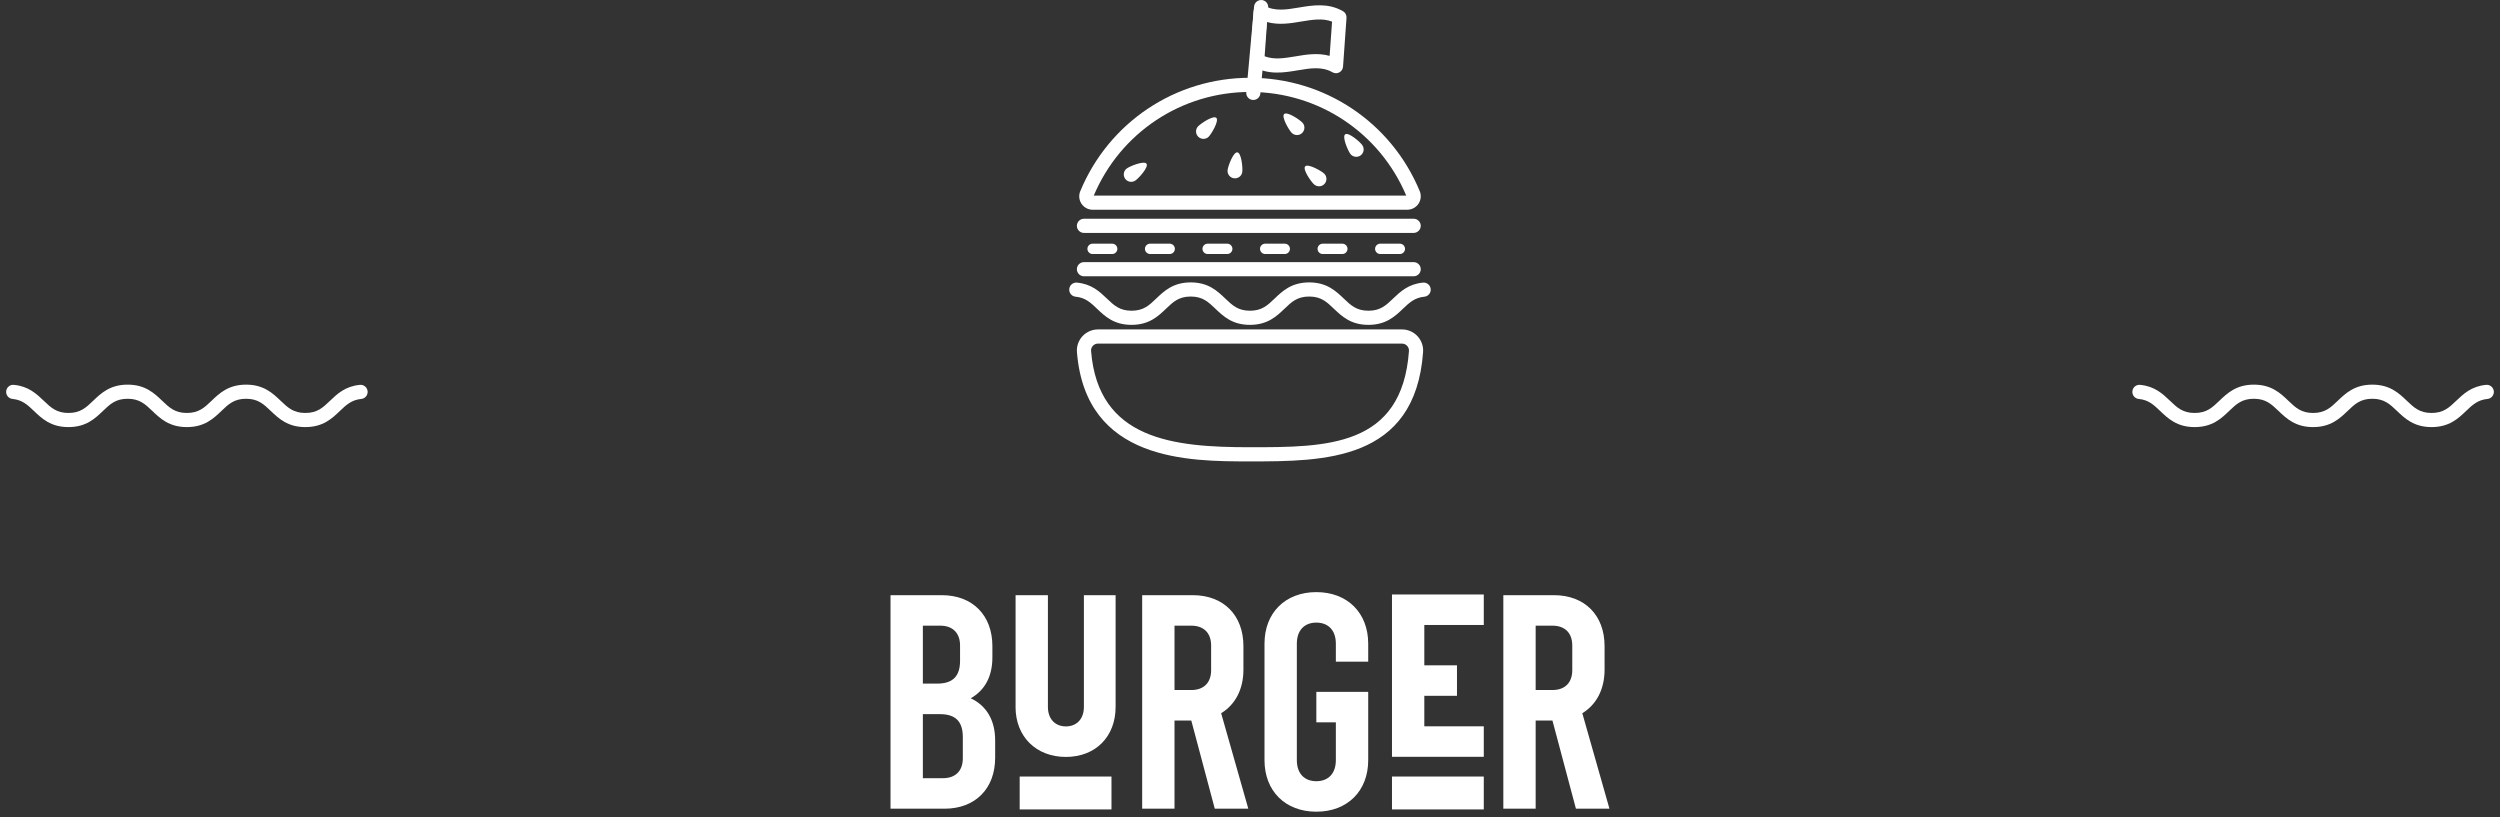 <svg width="306" height="100" viewBox="0 0 306 100" fill="none" xmlns="http://www.w3.org/2000/svg">
<rect x="0" y="0" width="306" height="100" fill="#333333" stroke="none"/>
<path d="M37.373 52.276C35.215 52.276 34.119 51.228 33.148 50.304C32.277 49.472 31.588 48.809 30.123 48.809C28.658 48.809 27.969 49.468 27.098 50.304C26.131 51.228 25.035 52.276 22.872 52.276C20.71 52.276 19.617 51.228 18.647 50.304C17.776 49.472 17.086 48.809 15.622 48.809C14.157 48.809 13.468 49.468 12.597 50.304C11.63 51.228 10.534 52.276 8.375 52.276C6.217 52.276 5.121 51.228 4.154 50.304C3.391 49.572 2.733 48.944 1.536 48.831C1.06 48.788 0.709 48.363 0.756 47.886C0.8 47.41 1.22 47.058 1.701 47.106C3.495 47.275 4.483 48.22 5.355 49.052C6.226 49.884 6.915 50.547 8.38 50.547C9.844 50.547 10.534 49.888 11.405 49.052C12.371 48.129 13.468 47.08 15.626 47.08C17.784 47.08 18.881 48.129 19.847 49.052C20.718 49.884 21.407 50.547 22.872 50.547C24.337 50.547 25.026 49.888 25.897 49.052C26.864 48.129 27.96 47.08 30.123 47.08C32.285 47.08 33.378 48.129 34.348 49.052C35.219 49.884 35.909 50.547 37.373 50.547C38.838 50.547 39.527 49.888 40.398 49.052C41.27 48.22 42.258 47.275 44.052 47.106C44.524 47.058 44.949 47.41 44.997 47.886C45.04 48.363 44.693 48.788 44.217 48.831C43.025 48.944 42.362 49.576 41.599 50.304C40.633 51.228 39.536 52.276 37.373 52.276Z" fill="white"/>
<g clip-path="url(#clip0_293_6799)">
<path d="M152.997 56.475C145.478 56.475 132.897 56.475 131.818 43.105C131.761 42.394 132.004 41.683 132.494 41.154C132.983 40.626 133.672 40.322 134.392 40.322H171.611C172.327 40.322 173.011 40.621 173.501 41.146C173.986 41.67 174.238 42.377 174.186 43.092C173.219 56.475 162.008 56.475 152.997 56.475ZM134.392 42.056C134.154 42.056 133.933 42.151 133.768 42.329C133.607 42.502 133.529 42.728 133.547 42.962C134.422 53.831 143.636 54.741 152.997 54.741C162.359 54.741 171.607 54.741 172.457 42.966C172.474 42.728 172.392 42.502 172.231 42.329C172.071 42.156 171.85 42.06 171.611 42.06H134.392V42.056Z" fill="white"/>
<path d="M172.249 25.674H133.751C133.201 25.674 132.685 25.401 132.377 24.942C132.07 24.482 132.013 23.906 132.226 23.399C135.723 14.969 143.875 9.521 153.002 9.521C162.13 9.521 170.282 14.969 173.775 23.394C173.987 23.901 173.926 24.478 173.623 24.937C173.315 25.397 172.804 25.67 172.249 25.67V25.674ZM133.877 23.94H172.124C168.869 16.23 161.38 11.255 153.002 11.255C144.625 11.255 137.132 16.23 133.877 23.94Z" fill="white"/>
<path d="M147.963 16.715C147.62 17.079 147.044 17.096 146.68 16.75C146.316 16.407 146.298 15.831 146.645 15.467C146.987 15.103 148.513 14.084 148.877 14.427C149.241 14.769 148.305 16.351 147.963 16.711V16.715Z" fill="white"/>
<path d="M138.974 22.094C138.562 22.38 137.999 22.28 137.713 21.869C137.427 21.457 137.527 20.893 137.938 20.607C138.35 20.321 140.049 19.632 140.335 20.044C140.621 20.456 139.386 21.808 138.974 22.094Z" fill="white"/>
<path d="M152.057 21.041C151.992 21.539 151.537 21.886 151.039 21.821C150.541 21.756 150.194 21.301 150.259 20.802C150.324 20.304 150.961 18.583 151.455 18.648C151.949 18.713 152.122 20.538 152.057 21.036V21.041Z" fill="white"/>
<path d="M159.414 15.003C159.756 15.367 159.739 15.939 159.375 16.286C159.01 16.628 158.438 16.611 158.092 16.247C157.749 15.883 156.818 14.301 157.182 13.959C157.546 13.616 159.067 14.639 159.409 15.003H159.414Z" fill="white"/>
<path d="M162.057 21.227C162.429 21.561 162.455 22.138 162.122 22.506C161.788 22.879 161.211 22.905 160.843 22.571C160.47 22.237 159.417 20.733 159.751 20.365C160.085 19.992 161.684 20.894 162.057 21.227Z" fill="white"/>
<path d="M166.737 17.756C167.032 18.159 166.945 18.727 166.542 19.021C166.139 19.316 165.571 19.229 165.277 18.826C164.982 18.423 164.249 16.742 164.652 16.442C165.056 16.148 166.442 17.348 166.737 17.751V17.756Z" fill="white"/>
<path d="M167.496 39.763C165.337 39.763 164.241 38.714 163.27 37.791C162.399 36.959 161.71 36.296 160.245 36.296C158.78 36.296 158.091 36.954 157.22 37.791C156.253 38.714 155.157 39.763 152.994 39.763C150.832 39.763 149.74 38.714 148.769 37.791C147.898 36.959 147.209 36.296 145.744 36.296C144.279 36.296 143.59 36.954 142.719 37.791C141.752 38.714 140.656 39.763 138.497 39.763C136.339 39.763 135.243 38.714 134.276 37.791C133.513 37.058 132.855 36.43 131.658 36.317C131.182 36.274 130.831 35.849 130.878 35.373C130.922 34.896 131.342 34.545 131.823 34.592C133.617 34.761 134.606 35.706 135.477 36.538C136.348 37.37 137.037 38.033 138.502 38.033C139.967 38.033 140.656 37.375 141.527 36.538C142.493 35.615 143.59 34.566 145.748 34.566C147.906 34.566 149.003 35.615 149.969 36.538C150.84 37.37 151.529 38.033 152.994 38.033C154.459 38.033 155.148 37.375 156.019 36.538C156.986 35.615 158.082 34.566 160.245 34.566C162.408 34.566 163.5 35.615 164.47 36.538C165.342 37.37 166.031 38.033 167.496 38.033C168.96 38.033 169.649 37.375 170.521 36.538C171.392 35.706 172.38 34.761 174.174 34.592C174.646 34.545 175.071 34.896 175.119 35.373C175.162 35.849 174.815 36.274 174.339 36.317C173.147 36.43 172.484 37.063 171.721 37.791C170.755 38.714 169.658 39.763 167.496 39.763Z" fill="white"/>
<path d="M153.406 12.235C153.38 12.235 153.354 12.235 153.328 12.235C152.851 12.191 152.5 11.771 152.544 11.294L153.501 0.789C153.545 0.312 153.97 -0.03 154.442 0.004C154.919 0.048 155.27 0.468 155.226 0.945L154.269 11.446C154.23 11.897 153.848 12.235 153.406 12.235Z" fill="white"/>
<path d="M163.526 8.963C163.379 8.963 163.227 8.924 163.093 8.846C161.81 8.109 160.371 8.352 158.846 8.607C157.168 8.889 155.27 9.21 153.45 8.161C153.16 7.996 152.995 7.68 153.017 7.346L153.441 1.374C153.463 1.075 153.636 0.811 153.896 0.672C154.161 0.529 154.477 0.538 154.737 0.685C156.02 1.422 157.459 1.179 158.984 0.923C160.662 0.642 162.56 0.325 164.38 1.37C164.67 1.534 164.835 1.851 164.813 2.184L164.389 8.157C164.367 8.456 164.194 8.72 163.934 8.859C163.808 8.928 163.665 8.963 163.526 8.963ZM154.789 6.887C155.951 7.337 157.22 7.121 158.56 6.9C159.864 6.679 161.307 6.436 162.746 6.839L163.045 2.648C161.884 2.197 160.614 2.414 159.275 2.635C157.97 2.856 156.527 3.099 155.088 2.696L154.789 6.887Z" fill="white"/>
<path d="M173.034 28.508H132.676C132.2 28.508 131.81 28.118 131.81 27.641C131.81 27.165 132.2 26.774 132.676 26.774H173.034C173.51 26.774 173.9 27.165 173.9 27.641C173.9 28.118 173.51 28.508 173.034 28.508Z" fill="white"/>
<path d="M173.034 33.818H132.676C132.2 33.818 131.81 33.428 131.81 32.951C131.81 32.474 132.2 32.084 132.676 32.084H173.034C173.51 32.084 173.9 32.474 173.9 32.951C173.9 33.428 173.51 33.818 173.034 33.818Z" fill="white"/>
<path d="M136.132 31.092H133.731C133.385 31.092 133.099 30.806 133.099 30.459C133.099 30.112 133.385 29.826 133.731 29.826H136.132C136.479 29.826 136.765 30.112 136.765 30.459C136.765 30.806 136.479 31.092 136.132 31.092Z" fill="white"/>
<path d="M143.173 31.092H140.772C140.426 31.092 140.14 30.806 140.14 30.459C140.14 30.112 140.426 29.826 140.772 29.826H143.173C143.52 29.826 143.806 30.112 143.806 30.459C143.806 30.806 143.52 31.092 143.173 31.092Z" fill="white"/>
<path d="M150.216 31.092H147.815C147.469 31.092 147.183 30.806 147.183 30.459C147.183 30.112 147.469 29.826 147.815 29.826H150.216C150.563 29.826 150.849 30.112 150.849 30.459C150.849 30.806 150.563 31.092 150.216 31.092Z" fill="white"/>
<path d="M157.257 31.092H154.856C154.51 31.092 154.224 30.806 154.224 30.459C154.224 30.112 154.51 29.826 154.856 29.826H157.257C157.604 29.826 157.89 30.112 157.89 30.459C157.89 30.806 157.604 31.092 157.257 31.092Z" fill="white"/>
<path d="M164.302 31.092H161.901C161.555 31.092 161.269 30.806 161.269 30.459C161.269 30.112 161.555 29.826 161.901 29.826H164.302C164.649 29.826 164.935 30.112 164.935 30.459C164.935 30.806 164.649 31.092 164.302 31.092Z" fill="white"/>
<path d="M171.343 31.092H168.942C168.596 31.092 168.31 30.806 168.31 30.459C168.31 30.112 168.596 29.826 168.942 29.826H171.343C171.69 29.826 171.976 30.112 171.976 30.459C171.976 30.806 171.69 31.092 171.343 31.092Z" fill="white"/>
</g>
<g clip-path="url(#clip1_293_6799)">
<path d="M121.807 90.619V92.749C121.807 96.521 119.379 98.985 115.611 98.985H109V72.849H115.272C119.045 72.849 121.468 75.312 121.468 79.085V80.466C121.468 82.817 120.534 84.496 118.819 85.47C120.724 86.368 121.807 88.119 121.807 90.623V90.619ZM112.958 76.581V83.674H114.713C116.617 83.674 117.511 82.777 117.511 80.876V79.008C117.511 77.478 116.613 76.581 115.083 76.581H112.954H112.958ZM117.849 90.209C117.849 88.304 116.951 87.411 115.047 87.411H112.958V95.249H115.421C116.951 95.249 117.849 94.351 117.849 92.822V90.209Z" fill="white"/>
<path d="M124.307 86.525V72.849H128.264V86.525C128.264 88.055 129.198 88.912 130.467 88.912C131.735 88.912 132.669 88.055 132.669 86.525V72.849H136.55V86.525C136.55 90.184 134.086 92.648 130.462 92.648C126.839 92.648 124.303 90.184 124.303 86.525H124.307Z" fill="white"/>
<path d="M148.688 98.981L145.814 88.192H143.76V98.981H139.803V72.849H145.999C149.771 72.849 152.195 75.312 152.195 79.085V81.959C152.195 84.387 151.188 86.251 149.469 87.298L152.791 98.981H148.684H148.688ZM143.76 84.46H145.814C147.343 84.46 148.241 83.562 148.241 82.032V79.008C148.241 77.478 147.343 76.581 145.814 76.581H143.76V84.46Z" fill="white"/>
<path d="M163.508 80.986V78.783C163.508 77.141 162.574 76.207 161.12 76.207C159.667 76.207 158.733 77.141 158.733 78.783V93.043C158.733 94.686 159.667 95.62 161.12 95.62C162.574 95.62 163.508 94.686 163.508 93.043V88.413H161.12V84.681H167.469V93.043C167.469 96.816 164.929 99.352 161.12 99.352C157.312 99.352 154.775 96.812 154.775 93.043V78.783C154.775 75.011 157.316 72.475 161.12 72.475C164.925 72.475 167.469 75.015 167.469 78.783V80.986H163.512H163.508Z" fill="white"/>
<path d="M170.379 72.765H181.615V76.497H174.336V81.435H178.334V85.167H174.336V88.901H181.615V92.633H170.379V72.765Z" fill="white"/>
<path d="M192.893 98.981L190.019 88.192H187.965V98.981H184.008V72.849H190.204C193.976 72.849 196.4 75.312 196.4 79.085V81.959C196.4 84.387 195.393 86.251 193.674 87.298L196.996 98.981H192.889H192.893ZM187.965 84.46H190.019C191.548 84.46 192.446 83.562 192.446 82.032V79.008C192.446 77.478 191.548 76.581 190.019 76.581H187.965V84.46Z" fill="white"/>
<path d="M136.045 95.048H124.809V99.074H136.045V95.048Z" fill="white"/>
<path d="M181.615 95.048H170.379V99.074H181.615V95.048Z" fill="white"/>
</g>
<path d="M297.621 52.276C295.463 52.276 294.367 51.228 293.396 50.304C292.525 49.472 291.836 48.809 290.371 48.809C288.906 48.809 288.217 49.468 287.346 50.304C286.379 51.228 285.283 52.276 283.12 52.276C280.958 52.276 279.865 51.228 278.895 50.304C278.024 49.472 277.334 48.809 275.87 48.809C274.405 48.809 273.716 49.468 272.845 50.304C271.878 51.228 270.782 52.276 268.623 52.276C266.465 52.276 265.369 51.228 264.402 50.304C263.639 49.572 262.981 48.944 261.784 48.831C261.308 48.788 260.957 48.363 261.004 47.886C261.048 47.41 261.468 47.058 261.949 47.106C263.743 47.275 264.731 48.22 265.603 49.052C266.474 49.884 267.163 50.547 268.628 50.547C270.093 50.547 270.782 49.888 271.653 49.052C272.619 48.129 273.716 47.08 275.874 47.08C278.032 47.08 279.129 48.129 280.095 49.052C280.966 49.884 281.655 50.547 283.12 50.547C284.585 50.547 285.274 49.888 286.145 49.052C287.112 48.129 288.208 47.08 290.371 47.08C292.533 47.08 293.626 48.129 294.596 49.052C295.468 49.884 296.157 50.547 297.621 50.547C299.086 50.547 299.775 49.888 300.647 49.052C301.518 48.22 302.506 47.275 304.3 47.106C304.772 47.058 305.197 47.41 305.245 47.886C305.288 48.363 304.941 48.788 304.465 48.831C303.273 48.944 302.61 49.576 301.847 50.304C300.881 51.228 299.784 52.276 297.621 52.276Z" fill="white"/>
<defs>
<clipPath id="clip0_293_6799">
<rect width="44.245" height="56.475" fill="white" transform="translate(130.878)"/>
</clipPath>
<clipPath id="clip1_293_6799">
<rect width="88" height="26.881" fill="white" transform="translate(109 72.475)"/>
</clipPath>
</defs>
</svg>
